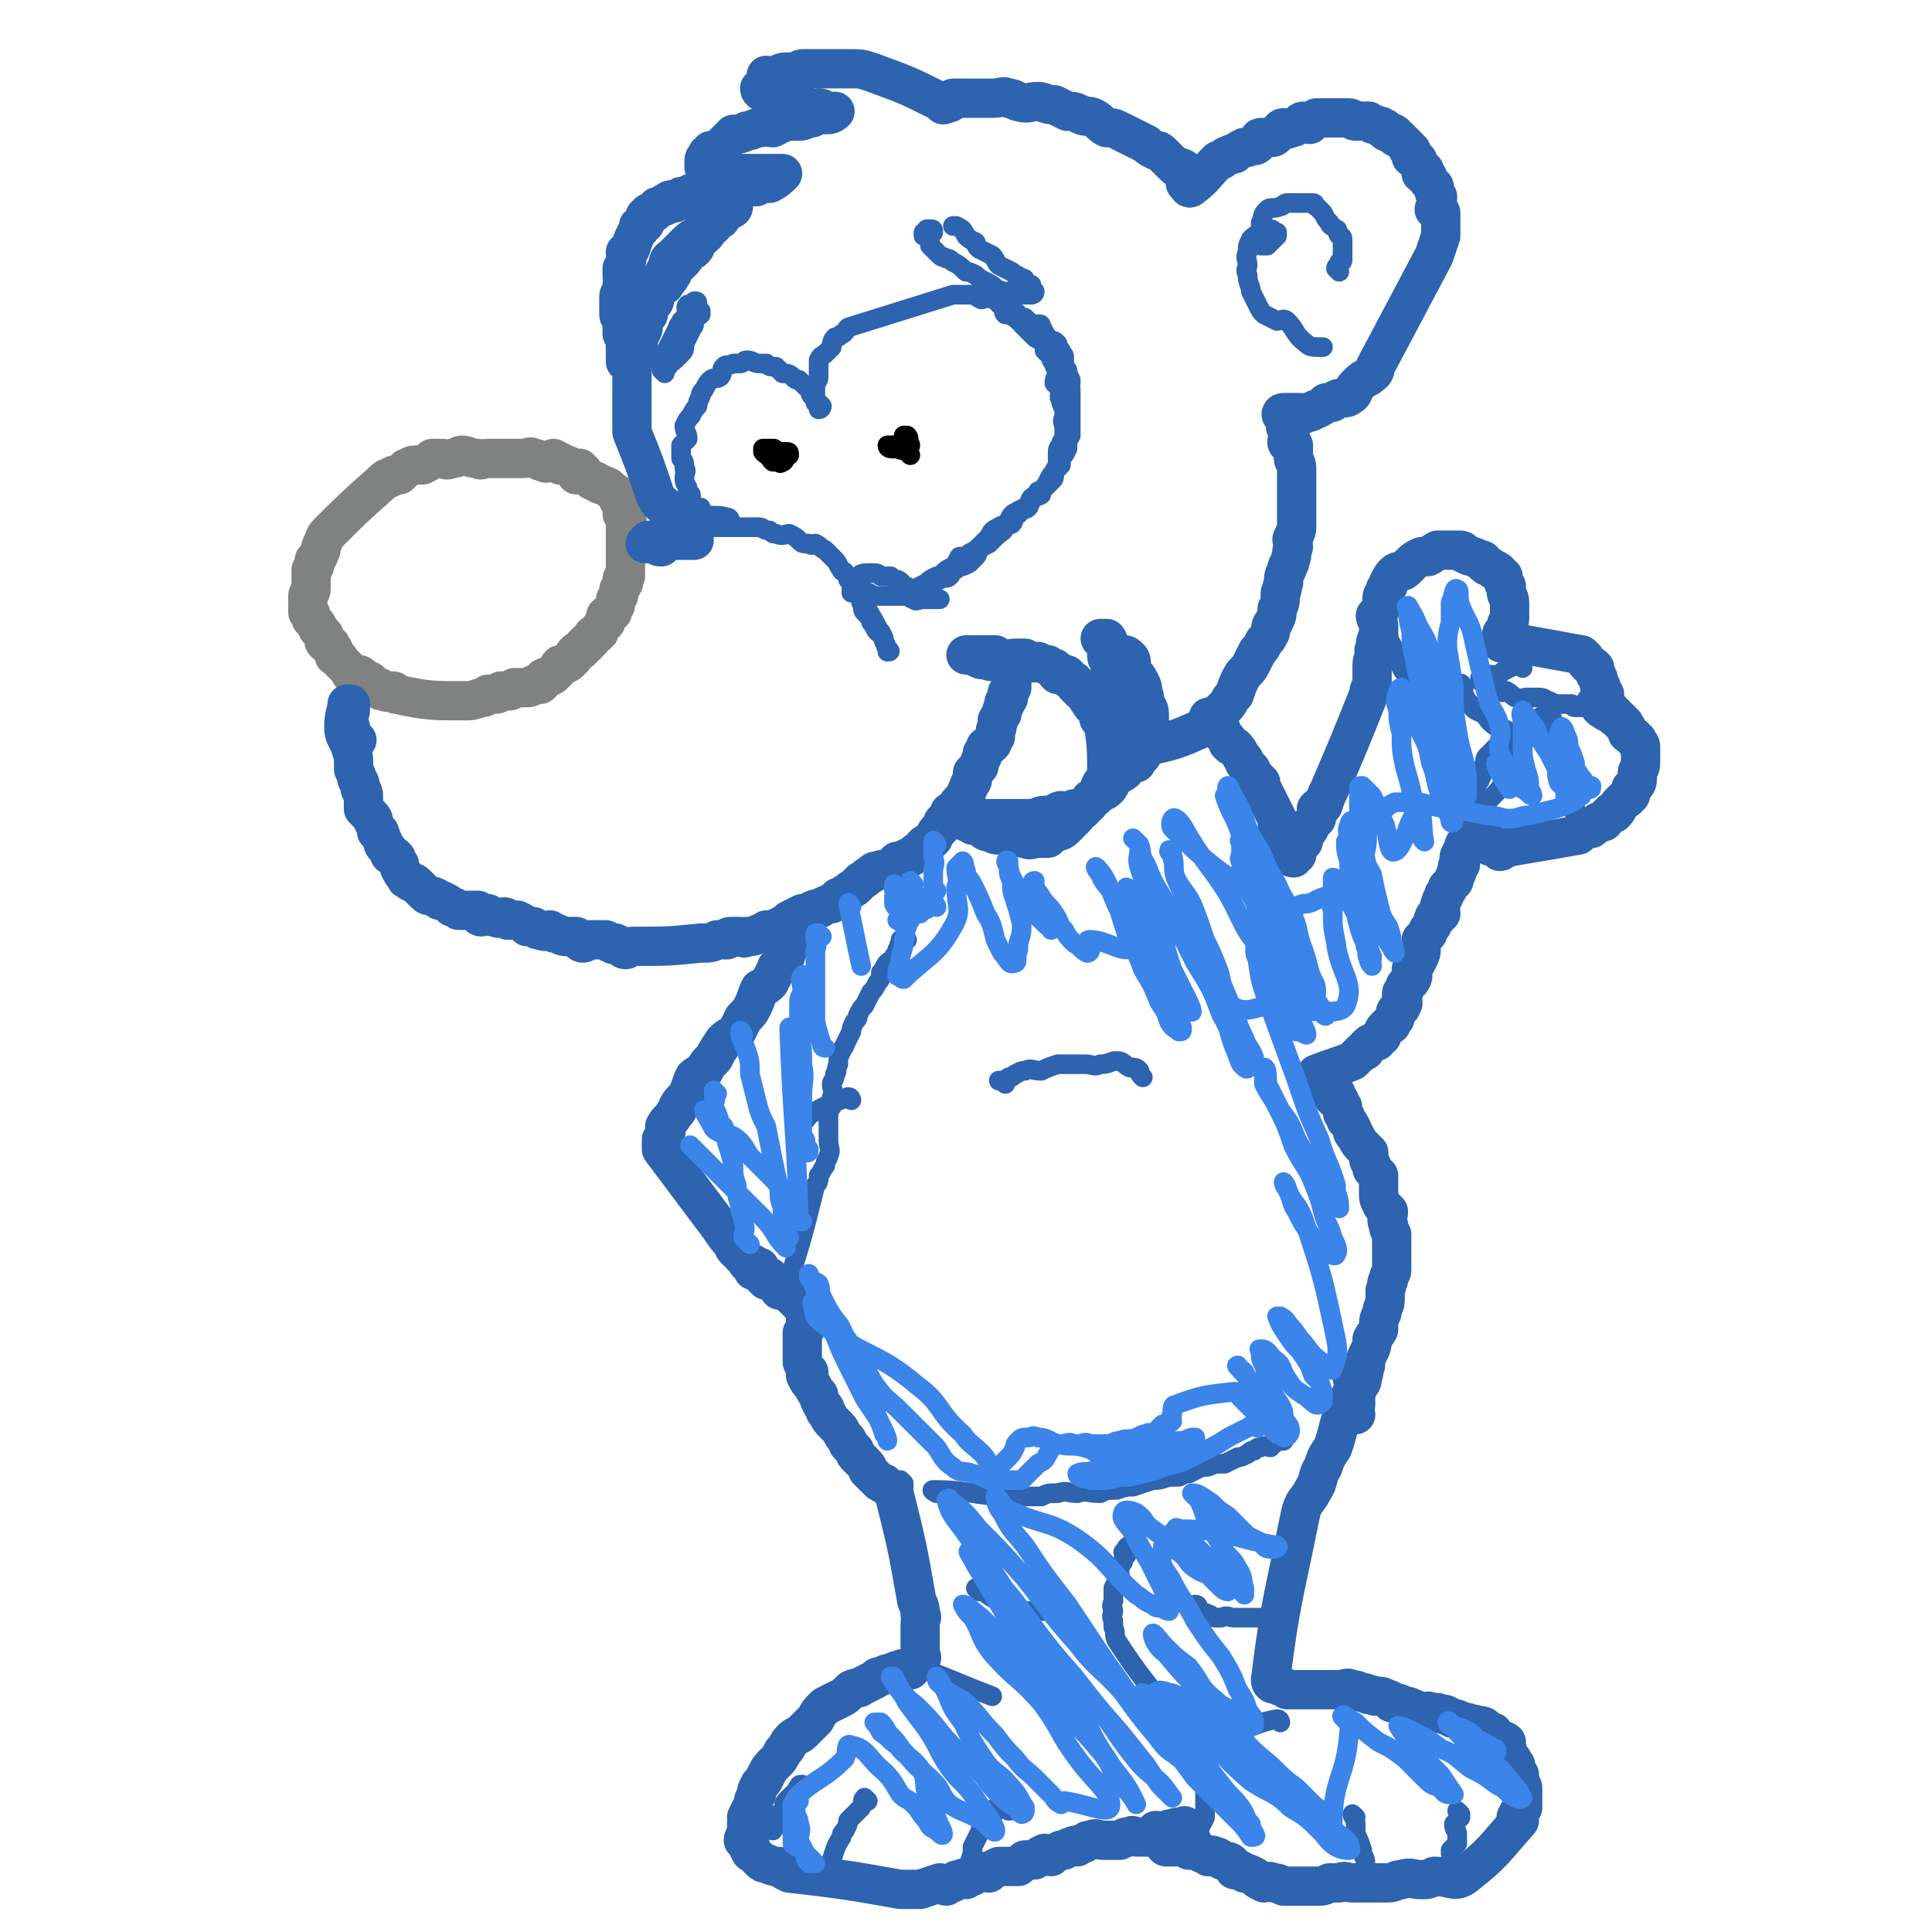 <svg viewBox='0 0 590 590' version='1.1' xmlns='http://www.w3.org/2000/svg' xmlns:xlink='http://www.w3.org/1999/xlink'><g fill='none' stroke='#808282' stroke-width='12' stroke-linecap='round' stroke-linejoin='round'><path d='M178,144c0,0 -1,-1 -1,-1 -1,0 -1,0 -1,0 0,1 0,2 0,2 0,0 0,-1 -1,-2 0,0 0,0 -1,0 0,0 0,-1 -1,-1 -1,0 -1,0 -2,0 -1,-1 -1,-1 -3,-1 -1,0 -1,1 -2,0 -2,0 -1,-1 -3,-1 -1,-1 -2,0 -3,0 -2,0 -2,0 -4,0 -2,0 -2,0 -4,0 -2,0 -2,0 -3,0 -2,0 -2,1 -3,0 -3,0 -3,-1 -5,-1 -1,0 -1,1 -3,1 -2,1 -2,0 -3,0 -2,0 -2,0 -3,0 -1,1 -1,1 -3,2 -1,0 -1,0 -2,0 -2,0 -2,1 -3,1 -1,1 -1,1 -2,2 -2,0 -2,0 -3,1 -1,0 -1,0 -2,1 -9,8 -9,8 -17,16 -1,1 -1,2 -2,4 0,0 0,0 0,1 -1,1 0,1 -1,2 0,1 -1,1 -1,1 0,1 0,1 0,2 0,0 0,0 -1,1 0,1 0,1 0,1 0,1 0,1 0,2 0,0 0,0 0,1 0,1 0,1 0,1 0,1 0,1 0,1 0,1 -1,1 -1,2 0,1 0,1 0,2 0,1 0,1 0,1 0,1 0,1 0,2 0,0 1,0 1,1 0,0 0,1 0,1 1,1 1,1 1,1 1,1 1,1 1,2 1,0 0,0 1,1 0,1 1,1 1,1 0,1 0,1 0,2 1,1 1,1 2,1 0,1 1,1 1,2 0,1 0,1 0,1 0,1 1,0 1,1 1,0 0,0 1,1 1,1 1,1 1,1 1,1 1,1 2,2 0,0 0,0 0,0 0,1 0,1 1,1 1,0 1,0 1,0 1,0 1,0 2,1 0,0 0,1 1,1 1,0 1,0 1,0 1,1 1,1 2,2 0,0 0,0 1,0 0,1 0,1 1,1 2,1 2,0 3,0 1,0 0,1 1,1 10,2 10,2 21,2 2,0 2,0 5,-1 1,0 1,0 2,-1 1,0 1,0 2,0 1,0 1,0 2,-1 1,0 1,0 2,0 1,0 1,0 2,-1 1,0 1,0 2,0 1,0 1,0 1,0 2,0 2,0 3,-1 1,0 1,0 2,0 1,-1 1,-1 1,-2 2,-1 2,0 3,-1 1,-1 0,-1 1,-1 1,-1 0,-1 1,-2 1,0 2,0 3,-1 0,0 0,-1 1,-1 0,-1 0,-1 1,-2 1,0 1,0 2,-1 0,-1 0,-1 1,-1 0,-1 0,-1 1,-1 1,-1 1,-1 1,-2 1,0 1,0 2,-1 0,-1 0,-1 1,-2 0,-1 1,-1 1,-1 0,-1 0,-1 0,-2 1,-1 1,0 2,-1 0,-1 0,-1 0,-1 1,-1 1,-1 1,-2 0,0 0,0 0,-1 1,-1 1,-1 1,-2 0,-1 0,-1 0,-1 1,-1 1,-1 1,-2 1,0 0,0 0,-1 0,-1 1,-1 1,-1 0,-1 0,-1 0,-2 0,0 0,0 0,-1 0,-1 0,-1 0,-2 0,-1 0,-1 0,-1 0,-2 0,-2 0,-3 0,0 0,0 0,-1 0,-1 0,-1 0,-3 0,-1 0,-1 0,-2 0,0 0,0 0,-1 0,-1 1,-1 0,-3 0,0 0,0 -1,0 0,-1 0,-1 0,-2 0,0 1,0 0,-1 0,-1 0,-1 -1,-1 0,-1 0,-1 -1,-2 0,-1 0,0 -1,-1 -1,-1 -1,-1 -1,-1 -1,-1 -1,0 -2,-1 -1,0 -1,0 -2,-1 -1,0 -1,0 -2,-1 -6,-3 -5,-3 -11,-6 '/></g>
<g fill='none' stroke='#2D63AF' stroke-width='12' stroke-linecap='round' stroke-linejoin='round'><path d='M109,226c0,0 -1,-1 -1,-1 -1,-1 -1,0 -1,-1 0,-1 0,-1 0,-2 0,-1 -1,0 -1,-1 0,-1 0,-1 0,-1 0,-1 0,-1 0,-1 0,-1 0,-1 0,-1 0,0 1,0 1,-1 0,0 0,0 0,-1 0,0 0,-1 0,-1 0,0 0,1 0,1 0,0 0,-1 -1,-1 0,2 -1,3 -1,7 0,3 1,3 2,6 1,3 1,3 1,7 1,2 1,2 1,3 1,1 1,1 1,3 1,1 1,1 1,3 0,1 0,2 0,3 1,1 1,1 2,2 1,1 1,1 1,2 1,2 1,2 1,3 1,0 1,0 1,1 1,1 0,1 1,2 0,1 0,1 1,2 1,1 1,1 1,2 1,0 1,0 2,1 0,1 0,1 1,2 0,1 0,1 0,1 1,2 1,2 2,3 0,1 0,0 1,1 1,1 1,0 2,1 1,1 1,1 2,2 0,0 0,0 1,1 1,1 1,0 3,1 1,1 1,1 2,1 2,1 2,1 3,2 1,0 1,0 2,1 2,0 2,0 3,0 1,0 1,0 3,0 0,1 0,2 1,2 1,0 1,-1 2,-1 1,1 1,1 2,1 2,1 2,0 3,0 1,0 1,1 1,1 1,0 1,0 2,0 1,0 1,0 1,0 2,1 2,1 3,2 1,0 1,0 2,0 1,1 1,1 2,1 2,1 2,0 3,0 1,1 1,1 2,1 2,1 2,1 3,1 1,0 1,0 3,0 1,1 1,2 2,2 1,0 1,-1 2,-1 1,0 1,0 3,0 1,0 1,0 2,0 1,1 1,1 2,1 0,1 1,0 1,0 2,1 2,2 3,2 1,0 1,-1 2,-1 11,0 11,0 21,-1 3,0 3,0 5,-1 1,0 1,0 3,0 0,0 0,-1 1,-1 2,0 2,0 3,0 1,0 1,1 2,0 2,0 2,0 4,-1 1,0 1,0 2,-1 2,0 2,0 4,-1 2,-1 2,-1 3,-2 2,-1 2,-1 4,-2 2,0 1,0 3,-1 2,-1 2,0 3,-1 2,-1 2,-1 3,-1 1,-1 1,-1 2,-2 1,0 1,0 2,-1 2,-1 1,-1 3,-2 1,-1 1,-1 2,-2 2,-1 1,-1 3,-2 1,-1 1,-1 2,-1 2,-1 2,0 4,-1 1,-1 1,-1 2,-2 2,0 2,0 3,-1 1,0 1,0 2,-1 1,-1 1,-1 2,-1 1,-2 1,-2 3,-3 1,-1 1,-1 1,-1 1,-2 1,-2 2,-3 1,-1 1,-1 1,-2 2,-1 2,-1 3,-2 0,-1 1,0 1,-1 1,-2 0,-2 1,-3 1,-1 1,-1 2,-2 0,-1 0,-1 1,-3 0,-1 1,-1 1,-2 0,-1 0,-1 0,-2 1,-1 1,-1 2,-2 0,-1 0,-1 1,-3 0,0 0,0 0,-1 1,-1 1,-1 1,-2 1,0 1,0 2,-1 0,-1 0,-1 1,-2 0,-1 0,-1 0,-2 1,-1 0,-1 1,-3 0,0 -1,0 0,0 0,-1 0,-1 1,-2 0,-2 0,-1 1,-3 0,0 -1,0 0,-1 0,-1 1,0 1,-1 0,-1 -1,-1 0,-2 0,0 0,0 1,-1 0,0 -1,0 0,-1 0,-2 0,-2 1,-5 0,0 0,-1 0,-1 -1,0 -1,0 -2,0 0,0 0,1 -1,0 0,0 0,-1 -1,-1 -1,0 -1,0 -2,0 0,0 0,0 -1,0 -1,0 -1,0 -1,-1 -1,0 -1,0 -2,0 0,0 0,1 -1,0 -1,0 0,0 -1,-1 -1,0 -1,0 -1,0 -1,0 -1,0 -1,0 0,0 -1,0 -1,0 1,0 1,0 2,0 1,0 1,0 2,0 1,0 1,0 1,0 2,0 2,0 4,0 1,1 1,1 2,2 2,0 2,-1 4,-1 1,0 1,0 3,0 1,1 1,1 2,1 1,1 1,0 2,0 2,1 2,1 3,1 1,1 1,1 2,1 0,1 0,1 1,2 1,0 1,-1 2,0 1,0 1,0 1,1 1,1 1,1 2,1 0,1 0,1 1,2 1,0 1,0 1,1 0,0 0,0 1,0 0,1 1,1 1,2 0,0 0,1 1,1 0,1 0,1 1,2 0,0 0,0 1,1 0,1 0,1 1,1 0,1 -1,1 0,2 0,0 1,0 1,1 1,7 1,8 1,15 0,2 -1,2 -2,4 0,0 0,0 0,1 -1,1 -1,1 -1,2 -1,1 -1,1 -2,1 0,1 0,1 -1,2 -1,0 -1,0 -1,1 -1,1 -1,1 -2,1 0,1 0,1 -1,2 -1,1 -1,1 -2,2 -1,1 -1,1 -1,1 -1,1 -2,1 -3,1 -1,1 -1,1 -2,2 -1,0 -2,0 -3,0 -2,0 -2,1 -4,0 -2,0 -2,-1 -4,-1 -2,0 -2,0 -4,0 -1,0 -1,0 -3,-1 -1,0 -1,0 -2,-1 -1,-1 -1,-1 -3,-1 -1,-1 -1,-1 -2,-1 -1,-1 -1,0 -1,-1 -2,0 -2,0 -3,-1 0,0 0,0 -1,0 0,-1 0,-1 0,-1 1,0 1,1 2,1 0,1 0,0 1,0 1,0 1,0 2,0 1,1 1,1 2,1 1,1 1,0 2,0 1,0 1,0 3,0 2,0 2,0 4,0 2,0 2,0 4,0 1,0 1,0 2,0 2,0 2,0 4,0 2,-1 2,-1 4,-1 1,0 1,1 2,0 1,0 0,-1 1,-1 1,-1 2,0 3,0 1,0 1,0 2,-1 1,0 1,1 3,0 0,0 0,-1 1,-1 0,-1 1,-1 1,-2 2,-1 2,-1 3,-2 1,-1 1,0 2,-1 1,-1 1,-1 1,-2 1,-1 1,-1 2,-2 1,-1 3,-1 3,-3 0,-12 -1,-12 -2,-25 -1,-2 -2,-2 -2,-4 -1,0 -1,-1 -1,-1 0,-1 0,-1 0,-2 -1,-1 -1,-1 -1,-2 0,-1 0,-1 0,-2 0,0 0,0 0,-1 0,-1 0,-1 0,-1 0,-1 0,-1 0,-1 -1,0 -2,0 -2,0 0,0 1,0 2,0 1,1 0,2 2,4 1,1 1,0 3,1 1,0 1,0 2,1 1,1 0,2 1,4 1,2 1,1 2,3 1,2 1,2 1,4 1,1 0,1 1,3 0,1 1,1 1,3 0,2 0,2 0,4 0,0 0,0 0,1 0,1 0,1 0,2 0,1 0,1 0,1 -1,1 -1,1 -2,2 0,1 0,1 0,2 0,1 -1,1 -1,1 -1,1 -1,0 -2,0 0,1 1,1 1,2 -1,0 -1,0 -1,0 -1,0 -1,0 -1,0 0,0 2,0 2,-1 0,-1 -1,-1 -2,-3 0,0 1,0 1,-1 0,-1 0,-1 0,-3 0,0 0,0 0,0 0,-1 0,-1 0,-2 0,0 0,-1 0,-1 0,0 -1,1 0,1 0,1 0,1 1,2 0,0 0,0 1,0 0,1 0,1 1,2 0,1 0,2 1,1 9,-2 9,-2 18,-6 2,-1 1,-1 3,-3 1,-1 1,-1 3,-3 2,-2 1,-2 3,-4 1,-3 1,-3 2,-5 1,-2 2,-2 3,-4 1,-2 1,-2 2,-4 1,-1 1,-1 2,-3 1,-1 1,-1 2,-3 0,-1 0,-2 1,-3 1,-2 1,-2 1,-4 1,-2 1,-2 1,-5 1,-1 0,-1 1,-3 0,-2 0,-2 1,-4 0,-2 1,-1 1,-3 1,-2 0,-2 1,-4 0,-2 -1,-2 0,-3 0,-1 1,-1 1,-3 0,-1 0,-1 0,-3 0,-2 0,-2 0,-3 0,-1 0,-1 0,-2 0,-1 0,-1 0,-3 0,-1 0,-1 0,-2 0,-2 0,-2 0,-3 0,-1 0,-1 0,-2 0,-2 -1,-2 -1,-3 0,-1 0,-1 0,-2 0,-1 0,-1 0,-2 -1,-1 -2,0 -2,-1 0,-1 1,-1 1,-3 0,0 -1,0 -1,-1 -1,-1 0,-1 0,-2 0,-1 0,-1 0,-1 -1,-1 -1,0 -1,-1 -1,0 -1,-1 0,-1 0,0 0,0 1,0 0,0 0,0 1,0 1,0 1,0 1,0 1,0 1,0 2,0 1,0 1,1 2,0 2,0 2,-1 3,-1 2,-1 2,-1 3,-2 2,0 2,0 3,-1 2,-1 3,0 4,-1 2,-1 1,-2 2,-3 2,-2 2,-2 4,-3 1,-1 2,-1 2,-3 9,-17 9,-17 18,-34 1,-3 1,-3 2,-6 0,-1 0,-1 0,-3 0,-1 0,-1 0,-2 0,-1 0,-1 0,-2 -1,-1 -1,0 -2,-1 0,-1 1,-1 1,-3 0,0 0,0 0,-1 -1,-1 -1,-1 -1,-2 -1,-1 0,-1 0,-1 -1,-1 -1,-1 -2,-2 0,0 0,0 0,-1 -1,-1 -1,0 -2,-1 0,-1 1,-1 1,-1 -1,-1 -1,-1 -2,-2 0,0 0,0 0,-1 -1,-1 -1,-1 -2,-1 0,-1 0,-1 0,-2 -1,0 -1,0 -1,-1 -1,-1 -1,-1 -1,-1 -1,-1 -1,-1 -2,-2 -1,0 -1,0 -1,-1 -1,-1 -2,0 -3,-1 0,-1 0,-1 -1,-1 0,-1 -1,0 -2,-1 -1,0 -1,0 -2,-1 -1,0 -1,0 -2,0 -1,0 -1,0 -2,0 -1,0 -1,-1 -2,-1 -2,0 -2,0 -3,0 -1,0 -1,0 -2,0 -1,0 -1,0 -2,0 -1,0 -2,0 -3,0 -1,1 -1,1 -2,2 -1,0 -1,-1 -2,-1 -1,0 -1,1 -1,1 -2,1 -2,1 -3,1 -1,1 -1,0 -2,0 -1,0 -1,1 -2,2 -1,1 -1,1 -2,1 -1,0 -2,0 -3,0 -1,0 0,1 -1,2 -1,1 -1,0 -3,1 -1,0 -1,0 -1,0 -2,1 -2,1 -3,2 -1,0 -1,0 -1,0 -1,1 -1,0 -2,1 -1,1 -1,1 -2,1 -4,4 -4,5 -8,8 -1,1 -1,0 -2,-1 0,0 1,-1 1,-1 -1,-1 -1,-1 -1,-2 0,0 0,-1 0,-1 -1,-1 -2,-1 -3,-1 -1,-1 -1,-1 -2,-2 -1,-1 -1,-1 -2,-2 -1,-1 -1,-1 -2,-1 -2,-1 -2,-1 -3,-2 -2,-1 -2,-1 -4,-2 -2,-1 -2,-1 -4,-2 -2,-1 -2,-1 -4,-1 -2,-1 -2,-2 -4,-3 -2,-1 -2,0 -4,-1 -2,-1 -2,-1 -4,-1 -2,-1 -2,-1 -4,-2 -3,0 -3,-1 -5,-1 -3,0 -3,1 -6,0 -1,0 -1,-1 -3,-1 -2,-1 -2,0 -5,0 -1,0 -1,0 -3,0 -1,0 -1,0 -2,0 -2,0 -2,0 -4,0 -1,0 -1,0 -1,0 -1,0 -1,0 -2,0 0,1 0,1 -1,1 0,1 0,0 -1,0 -1,0 -1,0 -1,0 0,0 1,1 0,1 0,0 0,-1 -1,-1 -10,-5 -10,-5 -21,-9 -3,-1 -3,-1 -7,-1 -2,0 -2,0 -4,0 -2,0 -2,0 -5,0 -2,0 -2,0 -5,0 -1,0 -1,1 -2,1 -2,0 -2,0 -3,0 -2,0 -2,1 -3,1 -1,1 -2,0 -3,0 0,0 0,1 0,2 -1,1 0,1 -1,1 0,1 -1,1 -1,1 0,1 1,1 2,2 1,1 1,1 2,1 1,1 1,0 2,0 2,1 2,1 4,2 1,0 1,0 2,0 2,1 2,1 4,1 1,1 1,0 2,0 1,0 1,0 2,1 1,0 1,0 1,0 1,0 2,0 2,0 0,0 -1,1 -2,1 -1,0 -1,0 -2,0 -2,0 -2,0 -3,1 -2,0 -2,1 -4,1 -2,0 -2,0 -4,0 -2,1 -2,1 -4,2 -2,0 -2,-1 -4,0 -2,0 -2,1 -4,1 -2,1 -2,1 -4,1 -1,1 -1,1 -2,2 -1,1 -1,1 -2,2 -2,1 -2,1 -3,1 -1,1 0,1 -1,1 0,1 -1,1 -1,2 0,0 0,0 0,1 0,1 0,1 0,1 1,1 1,1 2,1 1,0 1,0 2,0 1,1 1,1 3,1 1,1 1,0 2,0 2,0 2,0 5,0 1,0 1,0 2,0 2,0 2,0 4,0 1,0 1,0 2,0 1,0 2,0 2,0 -1,1 -2,2 -4,3 -2,0 -2,0 -3,0 -1,0 -1,1 -1,1 -1,0 -1,0 -2,0 0,0 0,0 -1,0 -1,0 -1,0 -1,0 -1,0 -1,0 -2,0 -1,0 -1,0 -2,0 -1,0 -1,0 -2,0 -1,0 -1,1 -2,1 -1,0 -1,0 -3,0 -1,0 -1,0 -2,0 -2,0 -1,1 -3,1 -1,1 -1,1 -1,1 -1,0 -1,0 -2,0 -1,1 -1,1 -2,2 -1,0 -1,-1 -1,-1 -1,0 -1,1 -2,1 0,0 0,0 0,1 -1,0 0,0 -1,0 0,1 -1,0 -1,0 -1,0 0,1 -1,1 0,1 0,1 -1,1 0,0 0,0 -1,0 0,1 -1,1 -1,1 0,1 1,1 0,2 0,1 -1,0 -2,1 0,1 1,1 0,1 0,1 -1,1 -1,2 -1,1 0,1 -1,2 0,1 0,1 -1,3 0,0 -1,0 -1,0 0,2 1,2 0,3 0,1 0,1 -1,2 0,1 0,1 0,2 0,2 1,2 0,3 0,1 0,1 0,2 -1,1 -1,1 -1,2 0,1 0,1 0,3 0,1 0,1 0,2 0,1 1,1 1,2 0,1 0,1 0,1 0,2 0,2 0,3 1,1 1,1 1,2 1,0 0,0 0,1 0,1 0,1 0,1 0,1 0,1 0,2 0,0 0,0 0,1 0,0 0,0 0,1 0,0 0,1 0,0 6,-14 6,-15 13,-29 0,-2 1,-2 2,-3 2,-2 2,-2 3,-3 2,-2 2,-2 4,-3 1,-1 1,-1 2,-3 1,-1 1,-1 2,-2 1,0 1,-1 2,-1 1,-1 1,0 2,-1 0,0 0,0 0,-1 1,0 1,0 1,0 1,0 0,-1 0,-1 1,-1 2,0 2,0 0,1 -1,1 -2,1 0,1 0,1 -1,1 -1,1 -1,1 -1,2 -1,0 -1,0 -2,1 0,1 0,1 -1,1 -1,2 -1,2 -2,3 -1,1 -1,0 -2,1 -1,1 0,2 -1,3 -1,1 -1,0 -2,1 -1,2 -1,2 -2,3 -1,1 -1,1 -2,1 -1,2 0,2 -1,3 -1,2 -1,1 -2,3 -1,0 -1,0 -2,1 0,1 0,1 -1,2 0,2 0,2 -1,3 -1,1 -1,1 -1,3 -1,1 -1,1 -2,2 0,1 1,2 0,3 0,1 -1,1 -1,2 -1,1 0,2 0,3 -1,1 0,1 -1,2 0,2 -1,2 -1,3 0,1 0,1 0,2 0,1 0,1 0,2 0,1 0,1 0,1 0,1 0,1 0,2 0,1 0,1 0,2 0,1 0,1 0,1 0,1 0,1 0,2 0,1 0,1 0,2 0,0 0,0 0,1 0,1 0,1 0,1 0,2 0,2 0,3 0,1 0,1 0,2 4,10 4,10 7,19 1,2 1,2 2,3 0,0 1,0 1,1 1,1 1,1 1,1 1,1 1,1 2,2 0,0 0,0 0,0 1,1 1,1 1,1 1,1 0,1 0,2 1,0 1,0 2,1 0,0 0,1 1,1 0,0 0,-1 0,-1 1,1 0,1 0,2 1,0 2,0 2,1 0,0 0,0 -1,0 0,0 0,0 -1,0 0,0 0,0 -1,0 -1,0 -1,0 -2,0 -1,0 -1,0 -3,0 0,0 0,0 -1,0 -1,0 -1,0 -1,0 -1,0 -1,0 -2,0 -1,0 -1,0 -1,0 -1,0 -1,0 -1,0 0,0 -1,1 -1,1 0,0 1,0 2,0 0,0 0,0 1,0 1,1 1,1 2,1 '/></g>
<g fill='none' stroke='#2D63AF' stroke-width='6' stroke-linecap='round' stroke-linejoin='round'><path d='M204,169c0,0 -1,-1 -1,-1 -1,-1 -1,-1 -1,-1 0,-1 0,-1 0,-1 1,-1 1,0 2,-1 0,-1 0,-1 0,-2 0,0 0,0 0,-1 1,-1 1,-1 2,-1 0,0 0,0 1,0 1,0 1,0 1,0 1,0 1,0 3,0 1,0 1,0 2,0 1,0 1,0 2,0 2,0 2,0 3,0 1,0 1,0 2,0 2,0 2,0 3,0 1,0 1,0 3,0 1,0 1,0 2,0 2,0 2,0 4,0 1,0 1,1 3,1 1,1 1,1 2,1 2,1 3,0 4,0 2,1 2,1 3,2 1,1 1,1 3,1 1,1 1,0 2,0 2,1 1,1 3,2 1,1 1,1 2,2 1,1 1,1 1,1 1,1 1,2 2,3 0,1 1,0 1,1 1,1 1,1 1,2 1,1 1,1 2,2 1,1 1,1 1,2 5,9 5,8 9,17 1,1 1,1 0,1 0,0 0,-1 0,-1 -1,-1 0,-1 -1,-2 0,-1 0,-1 -1,-3 0,0 -1,0 -1,0 -1,-1 -1,-2 -2,-3 0,-1 0,-1 -1,-2 0,-1 -1,-1 -1,-1 -1,-1 0,-2 -1,-3 0,-1 0,-1 0,-2 -1,0 -1,0 -2,-1 0,0 0,0 -1,0 0,-1 0,-1 0,-1 1,0 1,1 2,1 0,1 0,0 1,0 1,0 1,0 2,0 1,0 1,1 2,1 1,0 1,0 2,0 2,0 2,0 4,0 2,0 2,0 3,0 2,0 2,1 3,1 1,1 1,0 3,0 1,0 1,0 2,0 2,0 2,0 3,0 0,0 0,0 0,0 '/><path d='M263,177c0,0 -1,-1 -1,-1 1,-1 2,-1 4,-1 2,0 2,0 3,1 2,0 2,0 3,0 1,1 1,1 2,1 2,1 1,1 2,2 1,0 1,0 2,1 1,1 1,1 3,1 '/><path d='M223,159c0,0 0,-1 -1,-1 -3,-1 -4,0 -7,-1 -1,0 -1,-1 -1,-2 -1,0 -1,0 -2,-1 -1,-1 -1,-1 -1,-3 -1,-1 -1,-1 -1,-2 -1,-2 -1,-2 -1,-3 0,-2 1,-2 0,-3 0,-2 0,-2 -1,-3 0,-2 0,-2 0,-4 1,-1 1,-1 2,-2 0,-2 -1,-2 -1,-4 1,-2 1,-2 2,-3 1,-2 1,-2 2,-3 0,-1 0,-1 1,-3 0,-1 0,-1 1,-2 1,-2 1,-2 2,-3 1,-1 2,0 3,-1 1,-1 0,-2 1,-3 1,-1 1,0 3,-1 1,0 1,0 2,0 1,0 1,-1 2,-1 2,0 2,1 4,1 1,0 1,0 2,0 1,1 1,1 3,1 1,1 1,1 2,2 1,0 2,0 3,1 1,1 1,1 2,1 1,1 1,1 2,2 1,0 1,0 1,1 1,1 0,1 1,2 1,1 1,1 1,1 1,1 1,1 2,2 0,0 0,1 -1,1 0,-1 0,-1 -1,-2 0,-1 0,-1 0,-2 0,-1 0,-1 0,-2 0,-1 0,-1 0,-1 0,-1 0,-1 0,-1 1,-1 1,-1 1,-3 0,-1 0,-1 0,-2 0,-1 0,-2 0,-2 1,-2 1,-1 2,-2 1,-1 1,-1 2,-2 0,-1 0,-2 1,-3 1,0 1,0 2,-1 1,0 1,-1 2,-2 16,-5 16,-5 32,-10 2,0 2,0 5,0 1,0 1,0 2,0 1,0 0,1 1,1 1,1 1,0 3,0 1,0 2,1 3,1 0,1 0,1 1,1 1,1 1,1 3,2 1,0 1,0 2,1 1,1 1,1 2,1 1,1 1,1 2,2 1,0 1,0 2,0 1,0 1,0 1,1 1,1 1,2 2,3 0,0 0,0 1,1 1,0 1,0 2,1 0,1 0,1 1,2 0,1 1,1 1,2 0,1 0,1 0,2 0,1 0,1 1,2 0,1 0,1 1,3 0,0 0,0 0,1 -1,1 0,1 0,2 0,1 0,1 0,2 0,2 0,2 0,3 0,1 0,1 0,2 0,2 0,2 0,3 0,1 0,1 0,1 0,2 0,2 0,3 -1,2 -1,1 -1,3 -1,1 0,1 0,1 -1,2 -1,2 -2,3 0,1 0,1 0,2 -1,1 -1,1 -2,2 0,2 0,2 -1,3 -1,1 -1,1 -2,2 -1,1 -1,1 -1,2 -1,1 -2,0 -3,1 -1,1 0,2 -1,3 -1,1 -2,0 -3,1 -2,1 -2,1 -3,3 -1,1 0,1 -1,2 -1,2 -1,1 -3,3 -1,1 -1,1 -2,2 -2,1 -2,1 -3,2 -1,1 0,1 -1,2 -1,1 -1,1 -2,2 -2,1 -2,1 -3,1 -1,1 -1,1 -2,1 -1,1 0,1 -1,2 -1,1 -2,0 -3,1 -4,2 -6,3 -8,3 0,0 2,-1 4,-2 1,-1 1,-1 3,-2 1,0 1,0 2,-1 1,-1 1,-1 3,-2 1,-1 1,-1 2,-3 1,0 2,0 3,-1 2,-1 2,-1 4,-3 1,-1 1,-1 2,-2 1,-2 1,-2 3,-3 1,-1 2,0 4,-1 1,-1 0,-2 2,-3 1,-1 1,-1 2,-2 1,-1 1,-1 2,-2 1,-2 1,-1 2,-3 1,0 1,0 2,-1 0,-1 1,-1 1,-2 1,-2 1,-2 2,-3 0,-1 1,-1 1,-3 0,-1 0,-1 0,-2 0,-2 0,-2 1,-3 0,-2 1,-1 1,-3 0,-1 0,-1 0,-3 -1,-2 0,-2 0,-3 0,-1 0,-1 0,-2 -1,-2 -1,-2 -1,-3 -1,-1 0,-1 0,-3 -1,-1 -1,-1 -2,-2 0,-2 1,-2 1,-4 -1,-1 -1,-1 -1,-2 -1,-1 -1,-1 -1,-2 -1,-1 -1,-1 -2,-2 0,-1 0,-1 -1,-3 -1,-1 -1,0 -2,-1 -1,-1 -1,-1 -2,-2 -1,-1 -1,-1 -2,-2 0,-1 0,-1 -1,-1 -1,-1 -1,-1 -3,-2 0,0 0,0 -1,0 0,0 0,0 0,0 -1,-1 0,-1 0,-1 '/><path d='M285,71c0,-1 0,-1 -1,-1 0,0 -1,0 -1,0 0,0 0,1 -1,1 0,0 0,0 0,1 1,0 1,0 2,0 0,1 0,1 0,2 0,1 0,1 0,1 2,2 2,2 3,3 1,1 1,0 2,1 1,0 1,0 2,1 2,1 2,1 4,3 1,0 1,0 3,1 1,1 1,1 3,2 2,1 2,1 3,2 2,1 2,1 3,1 0,1 0,0 1,0 2,0 1,1 3,1 1,0 1,0 2,0 0,0 0,0 1,0 0,0 1,0 1,0 0,0 1,0 1,-1 -1,-1 -1,-1 -1,-2 -1,0 -1,0 -2,-1 0,-1 0,-1 -1,-1 -1,-1 -2,-1 -3,-2 -2,-1 -2,-1 -4,-2 -1,-1 -1,-2 -2,-3 -2,-1 -2,-1 -4,-2 -1,-1 -1,-1 -1,-2 -2,-1 -2,-1 -3,-2 -1,-2 -1,-2 -3,-3 0,0 0,0 -1,0 '/><path d='M214,95c0,0 -1,-1 -1,-1 0,-1 0,-1 0,-1 0,-1 0,-1 -1,-1 0,0 0,1 -1,1 0,1 -1,0 -1,0 -1,1 0,2 0,3 -1,1 -1,1 -2,2 0,1 -1,1 -1,2 -1,2 -1,2 -2,4 -1,2 -1,2 -2,4 0,1 0,1 -1,3 0,1 0,1 0,2 0,0 1,1 1,1 0,-1 0,-1 1,-2 0,-1 1,-1 2,-2 1,-1 1,-1 2,-2 1,-1 1,-1 1,-3 1,-2 1,-2 2,-4 0,-1 1,-1 1,-2 0,-1 0,-1 0,-2 1,-1 1,0 2,-1 0,0 0,0 0,-1 '/></g>
<g fill='none' stroke='#2D63AF' stroke-width='12' stroke-linecap='round' stroke-linejoin='round'><path d='M243,285c0,0 -1,-1 -1,-1 -1,-1 -1,-1 -1,-1 0,0 0,1 0,1 1,1 1,1 0,2 0,1 0,1 -1,3 0,1 1,1 0,2 0,1 0,1 -1,3 -1,1 -2,1 -2,2 -1,2 -1,2 -2,4 -1,1 -1,1 -3,2 -1,2 -1,3 -2,5 -1,2 -1,2 -3,4 -1,2 -1,2 -2,4 -2,2 -2,1 -4,3 -2,3 -2,3 -3,5 -2,2 -2,2 -3,4 -1,1 -2,1 -3,2 -1,2 -1,3 -2,5 -1,2 -2,2 -3,4 0,1 0,1 -1,2 -1,2 -2,2 -3,4 0,1 1,1 0,2 0,1 0,1 -1,2 0,2 0,2 0,3 9,12 9,12 18,24 2,3 2,3 4,5 0,1 0,1 1,2 1,0 1,1 1,1 1,1 1,1 2,2 0,0 0,1 1,1 1,1 1,0 1,0 1,1 0,2 0,2 1,0 1,-1 2,-1 0,1 0,1 0,2 1,1 1,1 2,2 0,0 0,-1 1,-1 1,1 1,1 2,2 1,1 1,1 1,2 1,0 1,-1 2,-1 1,1 0,1 1,2 1,1 1,1 1,1 1,1 1,1 2,2 0,0 0,0 1,1 0,0 1,0 1,0 1,1 0,1 0,2 0,0 0,0 0,1 0,1 0,1 0,1 0,1 0,1 0,1 0,0 1,0 0,1 0,1 0,1 -1,2 0,1 0,1 0,2 0,1 0,1 0,2 0,2 0,2 0,3 0,1 0,1 0,2 1,2 1,2 2,3 0,0 -1,0 -1,1 1,2 1,2 2,3 1,2 1,2 2,3 0,1 0,1 1,3 1,1 1,1 1,2 1,1 1,2 2,3 1,1 1,1 2,2 1,1 1,2 2,3 1,1 1,1 1,2 1,1 1,1 2,2 0,1 0,1 1,2 1,1 1,1 2,2 1,1 1,1 1,2 1,1 1,1 2,2 0,0 0,0 1,1 1,1 1,1 2,1 1,1 1,1 2,2 0,0 1,0 1,1 4,16 4,16 7,33 1,2 1,2 1,4 1,1 0,1 0,3 0,1 0,1 0,2 0,2 0,2 0,3 0,1 0,1 0,2 0,0 0,0 0,1 0,2 1,2 0,3 0,1 0,0 -1,1 0,0 -1,0 -1,1 -1,0 -1,0 -1,1 -2,0 -2,-1 -3,0 -1,0 -1,0 -3,1 -1,0 -1,0 -3,1 -1,0 -1,0 -2,1 -2,1 -2,1 -4,2 -1,1 -1,0 -3,1 -2,2 -2,2 -4,3 -2,1 -2,1 -4,2 -2,2 -2,2 -3,4 -2,2 -2,2 -4,4 -1,1 -2,1 -3,2 -2,2 -1,2 -3,4 -1,2 -1,2 -2,3 -2,2 -2,2 -3,4 -1,2 -1,2 -2,3 -1,2 -1,2 -1,3 -1,2 -1,2 -1,3 -1,2 -1,2 -2,4 0,1 1,1 0,2 0,2 0,2 0,3 0,1 -1,1 -1,2 1,0 1,0 2,1 0,1 -1,1 0,2 0,1 1,1 1,1 1,1 1,1 2,2 1,1 1,1 2,1 2,1 2,1 4,1 1,1 1,1 3,2 17,2 17,2 34,5 3,0 3,0 6,0 3,-1 3,-1 6,-2 1,0 1,1 2,1 1,-1 1,-1 2,-1 1,-1 1,-1 3,-1 0,-1 0,0 1,0 1,-1 1,-1 2,-1 1,-1 1,-1 2,-1 2,-1 2,0 3,0 1,-1 1,-1 3,-2 1,0 1,0 3,0 1,0 1,0 3,0 1,-1 1,-1 2,-2 1,0 2,0 3,0 1,-1 1,-1 3,-2 1,0 1,1 2,1 1,-1 1,-1 3,-2 0,0 1,0 1,0 2,-1 1,-1 3,-1 0,-1 0,0 1,0 1,-1 1,-1 2,-1 1,-1 1,-1 2,-1 2,-1 2,0 4,0 1,0 1,0 3,0 1,0 1,0 2,0 2,-1 1,-1 3,-1 1,-1 1,0 2,0 1,0 1,0 2,0 1,0 1,0 2,0 1,-1 1,-1 2,-2 1,0 1,1 1,1 1,0 1,0 1,0 1,-1 1,-1 2,-1 0,-1 0,0 1,0 1,-1 1,-1 2,-1 0,0 0,0 0,0 0,0 0,0 1,0 0,0 1,-1 1,0 0,0 0,0 0,1 -1,1 -1,1 -1,2 '/><path d='M414,422c0,0 -1,-1 -1,-1 0,0 1,1 1,2 0,1 -1,1 -1,2 -1,2 -1,2 -1,4 -2,3 -2,3 -3,6 -1,4 -1,4 -2,7 -2,3 -2,3 -3,6 -2,3 -1,4 -3,7 -2,4 -3,3 -4,8 -5,25 -6,26 -9,50 0,2 2,1 3,2 1,0 1,0 2,1 2,0 2,0 3,0 2,0 2,0 3,0 2,0 2,0 4,0 2,0 2,0 3,0 1,0 1,0 3,0 2,0 2,-1 4,0 2,0 2,1 4,1 1,1 1,0 3,1 2,0 2,0 4,1 1,0 1,1 1,1 2,0 2,0 4,1 1,0 1,0 3,1 1,0 1,1 2,1 2,0 2,-1 3,0 1,0 1,0 2,0 2,1 2,0 3,1 1,0 1,1 3,1 1,1 1,0 2,1 2,0 1,0 3,1 0,0 0,-1 1,0 2,0 2,0 3,1 1,1 1,1 2,1 0,1 0,1 1,2 1,1 2,0 3,1 0,1 0,1 0,2 1,1 0,2 1,3 0,0 1,0 1,1 1,1 1,1 1,3 1,0 0,1 1,1 0,1 0,1 0,2 0,1 1,1 1,2 0,1 0,1 0,2 0,1 0,1 0,3 0,0 0,0 0,1 -1,1 -1,1 -2,3 0,0 1,1 1,1 -8,9 -8,10 -17,17 -3,2 -4,0 -9,0 -2,1 -2,1 -4,1 -3,0 -3,-1 -6,0 -2,0 -2,1 -4,1 -3,0 -3,0 -5,0 -3,0 -3,0 -6,0 -2,0 -2,-1 -4,0 -2,0 -2,0 -3,0 -2,1 -2,1 -4,1 -2,0 -2,0 -4,0 -1,0 -1,0 -2,0 -2,0 -2,0 -4,0 -2,-1 -2,-1 -3,-1 -2,-1 -2,0 -3,0 -2,-1 -2,-1 -3,-2 -2,-1 -2,-1 -3,-1 -1,-1 -1,-1 -3,-1 0,-1 0,-1 -1,-2 -1,-1 -1,0 -3,-1 -1,-1 -1,-1 -2,-1 -1,-1 -1,0 -2,0 -1,-1 -1,-1 -2,-1 -1,-1 -1,-1 -2,-1 -1,0 -1,0 -2,0 -1,-1 -1,-1 -2,-1 -1,-1 -1,0 -2,0 -2,0 -2,0 -3,0 -1,-1 -1,-1 -1,-2 '/><path d='M414,432c0,0 -1,0 -1,-1 0,-1 1,-1 1,-2 0,-1 0,-1 0,-2 0,0 0,0 0,-1 0,-1 0,-1 0,-1 0,-1 -1,-1 0,-1 0,0 1,0 1,-1 1,-1 1,-1 1,-3 1,-1 0,-1 1,-3 0,-2 0,-2 1,-4 1,-2 1,-2 1,-4 1,-2 1,-1 2,-3 0,-3 0,-3 1,-5 0,-2 1,-2 1,-4 0,-1 0,-1 0,-3 1,-2 0,-2 1,-3 0,-2 1,-2 1,-3 0,-2 0,-2 0,-4 0,-1 0,-1 0,-2 0,-1 0,-1 0,-3 0,-1 0,-1 0,-2 -1,-2 -1,-2 -1,-3 -1,-2 0,-2 0,-4 -1,-1 -1,-1 -2,-2 0,-1 -1,-1 -1,-3 0,-1 0,-1 0,-3 0,-1 0,-2 0,-3 -1,-1 -1,-1 -2,-2 0,-2 -1,-2 -1,-3 0,-1 0,-1 0,-2 -1,-1 -1,-1 -2,-2 -1,-1 -1,-1 -2,-3 -1,-1 -1,-1 -1,-2 -1,-2 -1,-2 -2,-3 0,-1 0,-1 -1,-2 0,-1 0,-1 0,-2 -1,-1 -1,-1 -1,-2 -1,0 -1,0 -2,-1 0,0 1,-1 1,-1 -1,-1 -1,0 -2,-1 -1,0 -1,0 -1,-1 -1,0 0,0 0,-1 0,0 -1,0 -1,-1 0,0 0,0 0,-1 0,0 0,0 0,0 -1,-1 -2,-1 -2,-1 5,-2 6,-2 11,-4 1,-1 1,-1 2,-2 0,0 0,0 1,-1 1,0 1,0 1,-1 1,-1 1,-1 1,-1 1,-1 1,0 2,-1 1,0 0,0 1,-1 1,-1 1,0 1,-1 1,-1 0,-1 1,-2 0,0 0,0 1,-1 1,0 1,0 1,-1 1,-1 0,-1 1,-1 0,-2 0,-2 1,-3 0,0 1,0 1,-1 1,-1 0,-1 0,-3 0,-1 0,-1 1,-2 0,-1 0,-1 1,-2 0,-1 1,0 1,-1 1,-1 0,-2 0,-3 1,-1 1,-1 2,-3 1,-2 1,-2 1,-4 0,-1 0,-1 0,-2 1,-1 1,-1 2,-2 0,-1 0,-1 1,-2 1,-1 0,-1 1,-3 1,0 1,0 2,-1 0,-2 -1,-2 0,-3 0,-2 1,-1 1,-3 1,-1 1,-1 1,-2 1,-1 1,-1 2,-2 0,-2 1,-2 1,-3 0,-1 0,-1 0,-1 0,-1 1,-1 1,-1 0,-1 -1,-2 0,-3 0,-1 1,0 1,-1 0,0 0,-1 0,-1 0,-1 0,-1 1,-2 0,0 0,-1 1,-1 0,0 0,0 1,0 1,1 1,1 2,1 1,1 1,0 1,0 1,1 1,1 2,1 0,1 0,0 1,0 1,1 1,1 2,2 1,0 1,-1 1,-1 11,-2 12,-2 23,-4 1,-1 1,-1 2,-2 1,0 1,0 2,0 1,-1 1,-1 2,-2 0,0 0,1 1,0 1,0 1,0 1,-1 1,-1 1,-1 1,-1 1,0 1,-1 1,-1 0,0 1,1 1,0 1,0 0,-1 1,-1 0,-1 0,-1 1,-2 0,0 0,0 1,-1 1,0 1,0 1,-1 1,0 1,0 1,-1 0,0 0,-1 0,-1 0,-1 1,0 1,-1 1,-1 1,-1 1,-3 0,0 0,0 0,-1 0,-1 1,-1 1,-3 0,0 0,0 0,-1 0,-1 0,-1 0,-2 0,0 0,0 0,-1 0,-1 0,-1 0,-1 0,-1 -1,-1 -1,-2 -1,0 -1,0 -1,-1 -1,-1 -1,0 -2,-1 0,-1 0,-1 0,-1 0,-1 -1,-1 -1,-2 -1,0 -1,0 -1,-1 -1,-1 -1,-1 -2,-1 0,0 0,0 0,-1 -1,0 -1,-1 -1,-1 -1,0 -1,1 -2,0 0,0 0,-1 0,-1 -1,0 -1,1 -1,0 -1,0 0,0 0,-1 0,0 0,0 0,-1 0,-1 1,-1 1,-2 0,0 -1,0 -1,-1 -1,-1 0,-1 0,-1 0,-1 -1,-1 -1,-3 -1,-1 -1,-1 -1,-2 -1,-1 0,-1 0,-1 -1,-1 -1,-1 -2,-1 -1,-1 -1,-1 -1,-2 -1,0 -1,-1 -1,-1 -11,-2 -11,-2 -22,-4 -1,0 -1,0 -1,0 -1,0 -1,1 -2,0 0,0 1,0 1,-1 0,-1 -1,-1 0,-2 0,0 1,0 1,-1 0,-1 0,-1 0,-1 0,-1 1,-1 1,-2 0,-1 0,-1 0,-2 0,-1 0,-1 0,-1 0,-1 0,-1 0,-2 0,-2 -1,-2 -1,-3 0,0 0,0 0,-1 0,-1 0,-1 0,-1 -1,-1 -1,-1 -1,-3 -1,0 -1,0 -1,-1 -1,-1 -1,-1 -2,-1 0,-1 -1,0 -1,-1 -1,0 -1,0 -2,-1 0,-1 0,-1 -1,-1 -1,-1 -1,0 -2,-1 -1,0 -1,0 -3,-1 0,0 0,-1 -1,-1 -1,0 -1,0 -2,0 -1,0 -1,0 -3,0 -1,0 -1,0 -2,0 -2,1 -1,1 -3,2 -1,0 -1,0 -2,0 -2,1 -2,1 -3,2 -1,1 -1,1 -2,2 -1,1 -2,0 -3,1 -1,1 -1,1 -2,3 0,1 0,1 -1,2 0,2 -1,1 -1,3 0,1 0,1 0,2 -1,2 -1,2 -2,3 0,1 1,2 1,3 0,2 0,2 0,3 -1,2 -1,2 -1,4 -1,1 0,1 0,2 0,1 -1,1 -1,3 0,2 0,2 0,3 0,2 0,2 0,3 -1,2 -1,2 -1,3 -6,15 -6,15 -12,29 -1,2 -1,2 -2,5 -1,0 -1,0 -2,1 0,1 0,2 0,3 -1,1 -1,1 -2,2 0,1 0,1 -1,2 0,1 -1,1 -1,2 0,0 0,1 0,1 -1,1 -1,1 -1,1 -1,1 -2,1 -2,2 0,0 1,1 1,1 0,0 -1,-1 -1,-1 -1,1 0,2 0,2 -1,0 -1,-1 -1,-2 -1,-1 -1,-1 -2,-2 0,-1 0,-1 0,-2 0,-1 -1,-1 -1,-3 -1,-1 -1,-1 -1,-3 -1,-2 -1,-2 -2,-4 -1,-2 -1,-2 -2,-4 -1,-1 -1,-2 -1,-3 -2,-2 -2,-2 -3,-4 -1,-1 -1,-1 -2,-2 0,-1 0,-1 -1,-2 -1,-2 -1,-2 -2,-3 -1,0 -1,0 -2,-1 0,-1 0,-1 -1,-2 -1,-1 -1,-1 -1,-2 -1,0 -1,0 -2,-1 0,0 1,-1 1,-1 -1,-1 -1,-1 -1,-2 -1,0 -1,0 -2,0 '/></g>
<g fill='none' stroke='#2D63AF' stroke-width='6' stroke-linecap='round' stroke-linejoin='round'><path d='M277,287c0,0 -1,-1 -1,-1 0,0 0,0 -1,1 0,1 0,1 0,1 -1,1 0,1 -1,2 0,1 0,1 -1,2 -1,2 -1,1 -2,2 -1,1 -1,2 -2,3 0,2 0,2 -1,3 -1,2 -1,2 -2,3 -1,2 -1,2 -2,4 -1,1 -1,1 -2,3 0,1 0,1 -1,2 -1,2 -1,2 -1,3 -1,2 -1,2 -2,4 0,1 -1,1 -1,2 -1,2 -1,2 -1,4 -1,2 0,2 -1,3 0,2 -1,2 -1,3 0,2 1,2 0,4 0,1 0,1 0,3 -1,1 -1,1 -1,3 0,1 0,1 0,3 0,1 0,1 0,2 0,1 0,1 0,2 0,3 1,3 0,5 0,1 -1,1 -1,3 -1,1 -1,2 -2,3 0,2 0,2 -1,3 -4,16 -4,16 -9,32 '/><path d='M276,453c0,0 -1,-1 -1,-1 0,0 1,1 0,2 0,0 -1,0 -1,0 0,0 1,-1 2,0 0,0 0,0 -1,1 '/><path d='M286,456c0,0 -2,-1 -1,-1 9,0 10,1 20,2 4,0 4,0 7,0 3,0 3,0 6,0 2,-1 2,-1 5,-1 3,-1 3,0 6,0 3,-1 3,0 7,0 2,-1 2,-1 5,-1 3,-1 3,-1 5,-1 3,-1 3,-1 6,-2 2,0 2,0 5,-1 1,0 1,0 3,0 2,-1 2,-1 3,-1 2,-1 2,-1 4,-2 2,0 2,0 4,-1 2,0 2,0 3,0 2,-1 2,-1 4,-2 1,0 1,0 3,-1 1,-1 1,-1 2,-1 1,-1 1,-1 2,-1 2,-1 2,0 3,0 1,-1 0,-1 1,-2 1,0 1,0 1,0 1,0 2,-1 2,0 -1,0 -2,0 -3,1 '/><path d='M346,473c0,0 0,-1 -1,-1 -1,0 -1,1 -2,2 0,0 1,0 1,1 -1,1 -1,1 -1,2 -1,1 -1,1 -1,2 -1,1 0,1 0,2 -1,2 -1,2 -2,4 0,1 0,1 0,2 0,1 0,1 0,2 -1,2 0,2 0,3 0,1 -1,1 0,3 0,1 0,1 0,2 1,2 0,2 1,4 11,17 13,16 24,33 3,4 2,4 3,9 0,1 0,1 0,3 0,2 0,2 0,5 0,2 0,2 0,4 -1,2 -1,2 -2,4 0,1 1,2 1,3 -1,1 -1,1 -1,3 0,0 1,1 1,1 0,0 -1,0 -1,0 '/><path d='M299,486c0,0 -1,-1 -1,-1 3,1 3,2 7,4 1,1 1,1 3,2 2,0 2,1 6,1 2,0 2,0 4,0 2,0 2,0 5,1 2,0 2,0 5,1 '/><path d='M278,509c0,0 -2,-1 -1,-1 12,4 13,5 26,10 '/><path d='M310,553c0,0 0,-1 -1,-1 0,0 0,1 -1,1 0,-1 0,-2 -1,-2 0,0 -1,1 -1,1 -1,0 -1,-1 -2,0 -1,1 0,1 -1,3 -1,1 -2,0 -2,2 -2,1 -1,1 -2,3 -1,2 -1,2 -2,4 0,2 0,2 -1,5 0,0 0,0 0,1 '/><path d='M265,550c0,0 -1,-1 -1,-1 -1,1 0,1 -1,3 0,0 0,0 -1,1 -1,1 -1,1 -3,3 0,1 0,1 -1,3 -1,1 -1,1 -1,2 -2,3 -2,4 -3,7 '/><path d='M246,546c0,0 -1,-1 -1,-1 -1,0 -1,0 -1,1 -1,0 0,0 -1,1 -1,1 -1,1 -3,3 -1,1 0,1 -1,3 -1,1 -2,1 -2,3 -1,2 0,2 -1,3 '/><path d='M366,491c0,0 0,-1 -1,-1 0,0 -1,0 -1,1 0,0 -1,0 0,1 0,0 1,0 2,1 1,0 2,-1 3,0 1,0 1,1 2,1 1,0 1,0 2,0 2,-1 2,0 4,0 2,0 2,0 4,0 2,0 2,0 4,0 '/><path d='M391,526c0,0 0,-1 -1,-1 -6,1 -6,2 -13,4 -2,0 -2,0 -5,0 -1,0 -1,0 -2,1 0,0 0,0 0,0 '/><path d='M414,555c0,0 -1,-1 -1,-1 0,1 1,1 1,3 0,1 0,1 0,2 0,1 0,1 0,1 1,2 1,2 2,5 0,2 1,2 1,4 0,0 0,0 0,1 '/><path d='M446,554c0,0 -1,-1 -1,-1 0,0 1,1 1,2 -1,1 -1,1 -2,2 0,2 1,2 1,3 0,1 0,1 0,2 0,0 0,0 0,1 -1,1 -1,1 -2,2 0,0 0,0 0,1 '/><path d='M307,331c0,0 0,-1 -1,-1 0,0 -1,0 -1,0 0,0 1,0 2,0 0,-1 1,0 1,-1 1,0 1,0 2,-1 1,0 1,-1 3,-1 2,-1 2,0 5,0 2,-1 2,-1 5,-2 4,0 4,0 8,0 3,0 3,1 5,0 3,0 3,-1 5,-1 2,0 2,1 4,2 2,0 2,0 3,1 0,1 0,1 1,2 '/><path d='M260,336c0,0 0,-1 -1,-1 -5,2 -6,2 -11,5 -1,0 -1,1 -2,2 '/><path d='M424,194c0,0 -1,-2 -1,-1 2,4 3,5 5,11 1,2 2,2 3,3 '/><path d='M447,210c0,0 -1,-2 -1,-1 0,0 1,1 1,3 1,2 1,2 2,3 1,2 2,2 4,3 2,2 1,2 4,4 1,1 2,0 3,1 3,1 2,2 5,2 2,1 2,0 4,0 2,0 2,0 5,0 0,0 0,0 1,0 '/><path d='M471,225c0,0 0,-1 -1,-1 0,0 0,0 0,0 -1,1 -1,1 -2,1 -1,0 -1,0 -2,0 -2,1 -1,1 -3,2 -2,0 -2,-1 -4,-1 -1,1 -1,1 -2,2 -2,2 -2,2 -3,3 -1,1 0,2 -1,3 0,2 0,2 -1,4 0,1 -1,0 -1,1 -1,2 0,2 0,3 0,0 0,0 0,1 0,1 -1,1 0,1 0,1 0,0 1,0 1,0 1,0 1,0 1,0 1,1 2,0 0,0 0,0 1,-1 2,-2 2,-2 3,-4 1,-3 1,-3 2,-6 2,-2 2,-3 3,-5 1,-2 1,-2 3,-4 1,-1 1,-1 2,-3 1,-1 0,-2 2,-2 0,-1 1,-1 2,-1 1,1 1,1 1,2 1,1 1,1 2,3 1,1 2,1 2,3 0,1 -1,2 0,4 0,1 1,1 1,3 1,1 0,1 1,3 0,2 1,2 1,3 0,2 0,2 0,3 0,2 0,2 0,4 0,2 0,2 0,4 0,1 0,1 0,2 0,1 0,1 1,3 0,0 0,0 0,0 '/><path d='M488,213c0,0 0,-1 -1,-1 -1,0 -1,0 -2,1 -1,1 -1,2 -2,3 -1,0 -1,0 -2,0 -1,0 -1,-1 -1,-1 -2,0 -2,0 -3,0 -2,0 -2,0 -4,-1 -1,0 -1,-1 -3,-1 -1,0 -2,0 -4,0 -1,0 -1,1 -3,0 -1,0 -1,-1 -3,-2 -1,0 -1,1 -2,0 -2,0 -2,-1 -3,-2 0,-1 0,-1 0,-2 0,-1 0,-1 0,-1 '/><path d='M465,204c0,0 0,-1 -1,-1 0,0 0,0 -1,0 0,0 0,0 0,0 -2,1 -2,1 -4,2 -1,1 -1,1 -2,1 -2,1 -1,1 -3,2 -1,0 -1,-1 -2,-1 0,0 0,1 0,1 '/></g>
<g fill='none' stroke='#000000' stroke-width='6' stroke-linecap='round' stroke-linejoin='round'><path d='M274,137c0,0 0,-1 -1,-1 -1,0 -2,0 -2,0 0,1 1,1 2,1 0,0 0,0 1,0 1,0 1,1 2,0 0,0 0,0 1,-1 0,0 0,-1 -1,-1 0,0 0,1 -1,2 0,0 0,-1 -1,-1 '/><path d='M237,140c0,0 -1,-1 -1,-1 -1,-1 -1,-1 -1,-1 0,0 -1,0 -1,0 1,1 2,1 2,1 1,0 0,0 -1,-1 0,0 0,0 0,0 '/><path d='M278,139c0,0 -1,-1 -1,-1 0,-1 0,-1 0,-1 1,-1 0,-1 0,-1 0,0 0,0 0,-1 0,-1 1,-1 0,-2 0,0 0,0 -1,0 0,0 0,1 0,1 0,1 0,1 -1,1 0,1 0,1 0,2 1,0 1,0 2,0 0,0 -1,-1 -1,-1 1,0 2,1 2,0 0,0 0,-1 -1,-1 0,-1 0,-1 0,-1 -1,1 0,1 -1,2 '/><path d='M237,139c0,0 -1,-1 -1,-1 0,-1 1,-1 0,-1 0,0 0,0 -1,0 -1,0 -1,0 -2,0 0,0 0,1 0,1 1,1 1,1 2,1 0,1 0,1 1,2 1,0 1,0 2,0 0,0 0,1 1,0 1,0 0,-1 1,-1 0,-1 1,-1 1,-1 0,-1 0,-1 -1,-1 0,0 -1,0 -1,0 -1,0 -1,0 -2,0 0,0 0,0 -1,0 0,0 -1,1 -1,1 1,0 1,0 2,-1 '/></g>
<g fill='none' stroke='#2D63AF' stroke-width='6' stroke-linecap='round' stroke-linejoin='round'><path d='M409,83c0,0 -1,-1 -1,-1 0,-1 1,-1 1,-2 1,0 1,0 1,-1 0,0 0,0 0,0 0,-1 0,-1 0,-1 0,-1 0,-1 0,-1 0,-1 0,-1 0,-2 0,-1 0,-1 0,-2 0,-1 -1,-1 -1,-1 -1,-1 0,-2 -1,-2 -1,-1 -2,-1 -2,-2 -1,-1 -1,-1 -2,-3 -1,-1 -1,-1 -2,-2 -1,0 0,-1 -1,-1 -2,0 -2,0 -3,0 -1,0 -1,0 -3,0 -1,0 -1,0 -2,0 -1,0 -1,1 -2,1 -2,1 -3,0 -4,1 -2,2 -1,2 -2,4 0,1 0,1 0,3 0,1 0,1 0,3 0,0 -1,0 0,1 0,0 0,0 0,0 1,0 1,0 2,0 0,0 0,0 1,-1 1,-1 1,-1 1,-1 1,-1 1,-1 1,-1 0,-1 0,-1 0,-1 -1,0 -1,-1 -2,-1 -1,0 -1,0 -2,0 -1,0 -1,1 -1,1 -2,1 -2,1 -3,2 -1,2 -1,2 -1,4 -1,2 0,2 0,4 0,1 -1,1 0,3 0,3 1,3 1,5 1,2 1,2 2,4 1,2 1,2 2,3 2,1 2,1 4,2 1,0 2,-1 3,0 3,3 2,4 6,7 1,1 2,1 4,1 0,0 0,0 1,0 '/></g>
<g fill='none' stroke='#3B84EA' stroke-width='6' stroke-linecap='round' stroke-linejoin='round'><path d='M212,351c0,0 -2,-2 -1,-1 10,10 11,11 22,22 4,4 3,5 7,9 0,0 0,0 0,0 '/><path d='M216,340c0,0 -1,-1 -1,-1 0,1 1,2 2,4 1,2 1,2 3,3 2,1 2,0 4,1 3,2 3,3 5,6 3,3 3,3 6,6 2,2 2,2 4,5 1,2 0,2 2,4 1,2 1,2 2,3 1,1 1,1 2,2 '/><path d='M219,334c0,0 -1,-1 -1,-1 0,0 0,1 0,2 1,1 0,1 0,3 1,2 1,2 2,5 0,1 0,0 1,1 1,3 1,3 1,5 1,3 1,3 2,7 0,3 0,3 1,6 0,3 0,3 1,6 0,3 1,3 1,5 1,3 0,3 0,5 1,1 1,1 2,2 '/><path d='M227,316c0,0 -1,-2 -1,-1 0,2 1,3 2,6 1,3 1,3 1,7 1,4 1,4 2,8 1,4 1,4 3,8 1,5 1,5 2,10 1,5 1,5 2,9 0,3 0,3 1,6 0,3 0,3 0,7 1,1 1,1 2,2 0,0 -1,-1 -1,-2 '/><path d='M242,315c0,0 -1,-2 -1,-1 1,28 2,30 3,59 '/><path d='M246,299c0,0 -1,-2 -1,-1 -1,1 0,2 0,5 -1,2 -1,2 -1,4 0,4 0,4 0,8 1,5 1,5 1,10 1,5 0,5 0,10 0,3 0,3 0,6 0,3 0,3 0,6 1,1 1,1 1,2 0,1 0,1 0,2 0,1 0,1 0,1 1,0 1,0 1,-1 '/><path d='M251,286c0,0 -1,-1 -1,-1 0,0 -1,0 -1,0 0,1 0,1 0,2 1,2 0,2 0,4 0,4 0,4 0,7 0,4 0,4 0,7 0,4 0,4 0,7 1,4 1,4 2,7 0,1 1,1 1,1 '/><path d='M260,277c0,0 -1,-2 -1,-1 2,9 2,10 4,19 '/><path d='M274,271c0,0 -1,-1 -1,-1 0,0 0,1 0,2 1,1 0,1 0,2 0,1 0,1 0,2 1,2 1,1 2,3 0,1 -1,2 -1,2 1,1 2,0 3,0 0,0 0,0 0,0 '/><path d='M279,270c0,0 -1,-1 -1,-1 0,1 0,1 0,3 1,1 0,1 0,3 0,0 0,0 0,1 1,1 1,1 1,1 1,1 1,1 2,2 '/><path d='M286,258c0,0 -1,-2 -1,-1 0,1 0,2 0,5 1,2 0,2 0,4 0,2 0,2 0,5 1,1 1,1 1,1 '/><path d='M381,259c0,0 0,-1 -1,-1 -1,-1 -1,0 -1,-1 -1,0 0,-1 0,-1 0,1 0,2 0,4 0,2 -1,2 0,3 0,4 1,4 2,8 1,3 2,3 3,7 2,5 1,6 3,11 2,5 2,5 4,9 2,3 2,2 3,5 2,3 1,4 2,7 1,2 1,3 2,5 0,1 1,1 1,1 0,-2 -3,-5 -2,-6 4,-3 12,1 14,-3 3,-7 -2,-10 -3,-19 -1,-5 -1,-5 -1,-10 -1,-3 -1,-3 0,-7 0,-1 0,-2 0,-3 1,0 1,1 2,2 1,2 1,2 2,4 2,3 2,3 3,5 1,4 1,4 2,7 1,2 1,2 2,4 0,1 0,2 1,3 0,0 0,-1 0,-1 -1,-2 -1,-2 -1,-4 -1,-3 -1,-3 -2,-6 -1,-5 -1,-5 -2,-11 -1,-3 0,-3 -1,-6 0,-3 -1,-3 -1,-5 -1,-1 -1,-3 -1,-3 0,2 0,3 1,6 0,3 0,3 1,6 1,4 1,3 2,7 1,3 1,4 1,7 1,3 1,3 1,6 1,2 0,2 1,4 0,1 1,2 1,2 0,-1 -1,-2 -1,-5 -1,-3 -1,-3 -1,-6 -1,-5 -2,-5 -3,-10 -1,-5 0,-6 -1,-11 0,-3 -1,-3 -1,-6 0,-3 -1,-3 0,-5 0,-1 1,-2 1,-1 2,3 1,4 2,9 1,4 2,3 4,7 1,5 1,5 2,9 1,4 1,4 3,7 1,3 1,3 1,5 1,1 1,3 1,3 -1,-1 -1,-2 -2,-3 -1,-4 -2,-4 -3,-8 -1,-5 -1,-5 -2,-11 -2,-6 -2,-6 -3,-13 -1,-4 0,-4 -1,-9 0,-3 0,-3 0,-6 0,-1 0,-1 1,-1 1,1 2,2 3,3 2,4 2,5 4,9 1,4 1,9 3,8 3,-1 4,-11 7,-12 2,0 1,5 2,9 0,1 0,1 0,0 -1,-1 -1,-1 -1,-3 -1,-3 -1,-4 -2,-7 -1,-6 -1,-6 -3,-13 -1,-5 -1,-5 -1,-10 -1,-4 -1,-4 -1,-7 -1,-3 -1,-3 0,-6 0,0 0,-1 1,-1 1,1 1,2 2,4 2,5 2,5 4,10 2,4 2,4 3,9 2,5 1,5 3,10 1,2 1,2 2,5 1,2 1,3 1,3 1,1 1,-1 1,-1 -1,-3 -1,-3 -1,-5 -2,-7 -2,-7 -3,-13 -2,-9 -2,-9 -5,-18 -1,-6 -2,-6 -3,-13 -1,-4 -1,-4 -1,-8 -1,-4 -1,-4 -1,-7 0,0 -1,-1 0,-1 1,2 2,3 3,6 3,5 3,5 4,10 3,7 2,8 4,15 2,6 1,6 3,11 1,3 1,3 2,7 1,3 0,3 1,6 0,2 1,3 1,3 0,-1 0,-3 0,-6 -1,-7 -2,-7 -3,-14 -1,-6 -1,-6 -1,-13 -1,-6 -1,-6 -2,-12 0,-4 0,-4 1,-8 0,-3 0,-3 0,-6 1,-2 1,-5 2,-4 1,0 0,2 1,5 2,5 3,5 4,10 2,9 2,9 4,17 1,5 3,5 4,10 1,4 -1,4 0,8 1,3 2,2 2,5 1,2 1,2 1,4 0,1 0,2 0,2 -2,-3 -5,-8 -4,-8 2,0 4,4 8,8 2,1 2,2 3,2 0,0 0,-1 -1,-2 0,-3 0,-3 -1,-6 -1,-4 -1,-4 -1,-8 0,-3 0,-3 0,-6 0,-2 -1,-3 0,-4 0,0 1,1 2,3 2,2 2,2 3,5 1,2 1,2 3,5 1,2 1,2 2,4 1,2 0,2 1,5 1,1 1,1 2,2 0,2 0,3 0,3 0,0 1,-1 1,-1 0,-2 0,-2 0,-4 -1,-3 -1,-3 -2,-7 0,-3 0,-3 -1,-7 0,-1 0,-2 1,-3 0,0 1,1 1,2 1,2 1,2 1,4 1,2 1,2 2,5 0,1 0,2 1,3 1,2 1,1 2,3 1,1 1,2 1,2 1,0 1,0 1,-1 0,0 -1,0 -1,0 -1,0 -1,1 -1,1 -1,1 -1,1 -1,2 -2,1 -1,1 -3,2 -2,1 -2,1 -5,2 -4,1 -4,1 -8,2 -3,0 -3,1 -6,1 -3,0 -3,-1 -7,-1 -5,-1 -5,-1 -9,-2 -4,0 -4,0 -8,-1 -3,-1 -3,-1 -6,-1 -2,0 -2,0 -5,0 -2,1 -2,1 -4,3 -2,2 -3,2 -4,4 -1,3 0,4 -1,8 -1,2 -1,2 -3,5 -2,3 -2,4 -5,6 -2,2 -2,2 -5,3 -3,1 -3,2 -6,2 -3,1 -3,1 -6,0 -2,0 -2,-1 -4,-3 -1,-1 -2,-2 -3,-2 -1,0 0,3 -1,3 -13,-9 -15,-10 -26,-21 -1,-1 0,-4 1,-3 2,1 3,4 5,7 5,8 6,8 11,16 5,9 4,10 11,18 3,6 4,6 9,10 0,1 0,0 1,0 3,3 3,3 6,6 1,2 3,4 3,3 -1,-2 -3,-4 -5,-8 -4,-7 -5,-6 -8,-13 -4,-8 -3,-9 -6,-18 -3,-8 -3,-8 -7,-16 -2,-6 -3,-6 -5,-12 0,0 2,1 2,0 0,-1 -2,-2 -1,-3 0,0 1,1 1,2 3,5 3,5 5,11 4,8 4,8 7,15 3,8 4,7 7,15 2,7 2,7 5,14 0,1 0,1 0,3 1,2 0,3 0,3 -1,1 -1,0 -2,-1 -3,-6 -4,-5 -7,-12 -3,-6 -3,-7 -5,-14 -1,-2 -1,-2 -1,-4 -2,-4 -2,-4 -4,-9 '/><path d='M286,277c0,0 0,-1 -1,-1 -1,0 -1,0 -1,0 -1,1 0,1 -1,1 0,1 0,1 -1,0 0,0 0,0 0,-1 0,0 0,0 -1,-1 0,0 1,-1 0,-1 0,0 -1,0 -1,0 -1,1 0,2 -1,2 0,1 -1,1 -1,2 0,1 0,1 0,3 -1,1 -1,1 -1,2 -1,2 0,2 -1,4 0,2 0,2 -1,5 0,1 0,1 0,2 -1,2 -1,2 -1,4 1,0 1,1 2,1 7,-7 10,-7 15,-16 3,-5 1,-6 1,-12 1,-3 0,-3 0,-6 1,-1 2,-2 2,-2 1,1 0,2 1,3 0,2 1,2 2,4 2,4 2,4 4,9 2,3 2,4 3,8 1,2 1,2 2,4 2,2 2,4 4,3 1,0 0,-2 1,-4 0,-1 0,-1 0,-2 1,-3 1,-3 1,-6 -1,-4 -1,-4 -2,-7 -1,-3 -1,-3 -1,-6 -1,-2 -1,-2 -1,-5 -1,0 -1,-2 0,-1 0,1 0,3 1,5 1,2 1,2 2,4 2,2 2,2 3,5 1,1 1,1 3,3 1,1 1,1 2,2 1,1 1,1 2,1 0,1 0,1 0,1 0,-1 -1,-2 -1,-3 -1,-2 -1,-3 -2,-5 -1,-2 -1,-2 -2,-5 -1,-1 0,-2 0,-2 -1,0 -1,1 0,1 0,2 1,2 2,4 2,3 2,2 4,5 2,3 1,3 3,5 1,2 1,2 3,4 2,1 2,2 4,3 1,0 1,-1 1,-1 0,-2 -2,-3 0,-3 5,0 11,5 13,2 2,-3 -3,-7 -6,-15 -2,-5 -3,-7 -5,-9 -1,-1 0,1 1,2 1,3 2,3 4,6 2,5 2,6 4,12 2,5 3,5 5,11 3,5 3,5 5,10 2,3 2,3 3,6 1,2 2,2 3,3 1,0 1,0 1,-1 -1,-4 -2,-4 -3,-8 -2,-5 -2,-6 -4,-11 -2,-7 -2,-7 -5,-13 -2,-3 -2,-3 -3,-7 -1,-2 -2,-4 -2,-4 0,0 2,2 3,4 2,2 2,2 3,5 1,3 1,4 2,7 2,4 3,4 5,8 2,3 2,3 3,6 1,3 1,3 3,5 0,2 1,3 1,3 0,-1 -1,-3 -2,-5 -2,-4 -2,-4 -4,-8 -2,-6 -2,-6 -3,-12 -2,-6 -2,-6 -4,-12 -1,-3 -2,-3 -3,-7 -1,-3 0,-3 0,-7 -1,-1 -2,-2 -2,-2 0,0 1,1 2,2 1,3 0,3 2,6 2,5 2,5 5,10 5,10 5,10 10,20 5,8 5,8 8,16 3,5 2,5 4,10 1,2 1,3 2,5 1,1 2,2 2,1 1,0 2,-1 2,-3 -1,-3 -2,-3 -3,-6 -3,-6 -2,-6 -5,-12 -4,-10 -4,-9 -8,-19 -4,-9 -4,-9 -8,-18 -1,-3 0,-3 -1,-6 0,-1 -1,-2 -1,-2 0,-1 0,0 1,1 1,4 0,4 1,7 2,4 3,4 5,8 2,5 2,5 4,11 2,4 2,4 4,9 2,5 0,9 4,11 6,4 9,-2 16,1 3,1 4,8 4,7 0,-1 -2,-6 -4,-11 -2,-6 -1,-6 -3,-12 -3,-11 -3,-11 -7,-22 -1,-2 -1,-2 -2,-5 -1,-4 0,-4 0,-8 0,-3 -1,-4 0,-5 0,-1 0,0 1,1 2,4 2,4 4,7 2,5 2,5 5,10 2,5 3,5 5,10 2,5 1,5 3,10 1,3 1,3 2,7 1,3 2,3 2,6 0,1 -1,2 -2,1 -1,0 -2,0 -3,-2 -3,-2 -3,-3 -5,-6 -2,-3 -2,-3 -4,-5 -2,-1 -3,-3 -4,-2 -1,0 -1,2 0,4 1,7 1,7 4,15 4,11 4,11 8,22 3,9 3,9 7,18 2,7 3,7 5,14 0,2 0,2 0,4 0,1 1,3 1,3 0,-1 0,-3 -1,-5 -3,-3 -4,-2 -6,-5 -3,-5 -3,-6 -6,-11 -2,-5 -2,-5 -5,-9 -2,-4 -2,-4 -4,-8 0,-2 0,-5 -1,-5 0,0 0,3 0,5 2,4 2,3 4,7 3,6 3,6 5,12 3,6 4,6 6,11 2,5 2,5 3,9 1,4 2,4 3,8 1,2 2,4 1,5 0,1 -2,0 -3,-1 -2,-1 -2,-2 -4,-4 -3,-4 -3,-4 -5,-8 -2,-3 -1,-3 -3,-7 0,-1 -1,-2 -1,-2 0,0 0,1 1,2 2,5 3,4 5,9 6,18 6,18 10,37 1,5 0,6 -1,9 0,1 -1,0 -2,-1 -4,-3 -4,-3 -7,-7 -2,-2 -2,-3 -4,-5 -1,-1 -1,-2 -3,-3 0,0 -1,0 -1,0 1,3 2,4 4,7 2,3 2,2 4,5 2,3 2,3 3,6 2,2 2,2 3,5 0,1 0,2 0,3 -1,1 -1,1 -2,1 -2,-1 -2,-2 -4,-3 -3,-2 -3,-2 -5,-5 -2,-3 -1,-4 -4,-6 -2,-2 -2,-3 -4,-3 -1,0 0,0 0,1 0,2 0,2 1,4 1,3 1,3 2,6 1,3 1,3 3,6 1,2 1,2 1,4 1,2 2,2 2,4 0,1 -1,2 -2,2 -1,-1 -1,-2 -2,-4 -2,-3 -2,-3 -3,-6 -2,-3 -2,-3 -4,-6 -2,-2 -2,-2 -3,-4 -1,-1 -3,-2 -2,-2 0,1 2,2 3,4 2,2 1,3 3,5 1,2 0,3 2,5 1,1 1,1 2,3 1,1 1,1 2,3 0,0 0,1 0,1 -1,-1 -2,-2 -3,-3 -2,-2 -2,-2 -4,-4 -2,-2 -2,-2 -4,-4 -1,-1 -1,-2 -2,-2 -9,1 -10,1 -18,4 -1,0 -1,1 -1,3 -1,1 0,1 0,2 -1,1 -2,1 -3,1 -1,1 -1,1 -1,1 -1,1 -1,2 -2,2 -1,0 -1,-1 -2,0 -2,0 -2,1 -3,1 -2,1 -3,0 -5,1 -2,0 -2,1 -4,1 -2,0 -2,0 -5,0 -2,-1 -2,0 -4,0 -2,0 -2,-1 -4,0 -2,0 -2,0 -4,1 -1,1 0,1 -1,2 -1,2 -1,2 -3,3 0,0 0,0 -1,1 -1,1 -1,1 -2,2 -1,1 -1,1 -2,2 -3,0 -3,0 -5,0 -2,0 -2,0 -5,0 -2,-1 -2,-1 -5,-2 -3,-1 -4,0 -6,-2 -3,-2 -3,-3 -5,-6 -3,-3 -3,-3 -6,-6 -3,-3 -3,-3 -5,-5 -4,-4 -4,-3 -7,-7 -3,-4 -2,-4 -5,-8 -2,-4 -2,-4 -5,-8 -1,-2 -1,-3 -3,-5 -2,-3 -2,-3 -4,-7 -1,-2 0,-2 -1,-4 -1,-1 -2,0 -3,-2 0,0 0,-1 0,-1 2,4 2,6 4,11 1,4 2,4 4,8 2,5 2,5 5,11 2,4 2,4 4,8 2,3 2,3 4,6 1,2 1,2 2,5 1,1 1,2 1,2 0,-1 -1,-3 -2,-5 -1,-2 -1,-2 -2,-5 -3,-4 -3,-4 -5,-8 -3,-5 -2,-5 -4,-9 -2,-4 -2,-3 -4,-7 -1,-3 -1,-3 -2,-6 -1,-2 -1,-2 -3,-3 0,0 -1,0 -1,1 1,3 0,4 3,6 13,11 16,8 29,19 8,6 6,8 14,15 2,3 3,3 6,6 2,2 1,3 4,4 1,0 2,-1 3,-2 2,-2 2,-2 3,-4 0,-1 0,-1 1,-2 1,-1 1,-1 3,-1 1,0 1,-1 3,0 3,0 3,1 6,2 4,1 4,0 8,1 4,1 3,2 7,3 4,1 4,1 8,2 4,0 4,0 8,0 3,-1 3,-1 6,-2 1,-1 2,-1 3,-2 1,-1 1,-1 2,-3 0,0 0,-1 0,-1 -1,0 -2,0 -3,1 -3,0 -3,0 -5,1 -2,0 -2,0 -4,1 -4,1 -4,1 -8,2 -3,1 -3,1 -6,3 -3,0 -2,1 -5,2 -2,1 -3,0 -5,1 0,0 0,1 1,1 1,1 1,0 3,1 3,0 3,0 5,0 4,-1 4,-1 7,-1 4,-1 4,-1 8,-2 4,-2 4,-1 9,-3 4,-2 4,-2 8,-4 4,-2 3,-2 7,-4 2,-1 2,-1 4,-2 3,-2 3,-2 6,-3 1,0 1,0 2,-1 1,0 2,-1 2,-1 -1,0 -2,1 -4,2 0,0 0,0 -1,1 -1,1 -1,1 -2,2 '/><path d='M244,550c0,0 -1,-1 -1,-1 0,0 0,1 -1,2 0,1 0,1 0,2 0,1 0,1 0,1 0,1 0,1 0,2 0,2 0,2 0,3 0,0 0,0 0,1 0,1 0,2 0,3 1,1 1,1 2,1 1,1 1,1 2,2 0,0 0,0 1,1 1,1 1,1 1,1 1,1 1,1 1,1 0,0 -1,0 -2,0 -1,-1 -1,-1 -1,-3 -1,-2 -1,-2 -2,-4 0,-2 1,-3 0,-5 0,-2 -1,-2 -1,-4 0,-2 -1,-2 0,-4 6,-6 8,-5 15,-12 1,-2 0,-5 2,-4 5,1 5,4 10,8 3,3 3,4 5,7 2,2 2,1 4,3 2,2 2,3 4,5 1,2 1,2 3,3 1,1 2,2 2,1 0,-1 -1,-2 -2,-5 -2,-4 -2,-4 -3,-7 -1,-4 0,-5 -2,-8 -3,-4 -4,-3 -7,-7 -3,-2 -2,-2 -5,-4 -1,-2 -1,-2 -2,-3 0,0 1,0 2,0 2,2 1,2 3,4 3,3 2,3 5,6 4,5 4,4 8,8 3,3 2,4 5,7 3,2 4,2 8,4 2,1 2,1 4,3 1,1 2,2 2,1 0,-1 -1,-2 -2,-4 -3,-4 -3,-4 -5,-7 -3,-4 -4,-4 -7,-8 -4,-6 -3,-6 -7,-12 -3,-4 -3,-4 -6,-8 -2,-4 -3,-4 -5,-8 0,0 0,0 1,0 1,2 1,2 2,4 3,4 3,3 6,6 7,7 6,8 13,14 2,3 2,2 5,5 3,3 2,3 6,7 2,2 2,2 5,4 1,1 2,2 2,2 1,0 1,-1 1,-2 -2,-3 -2,-4 -4,-6 -4,-5 -5,-4 -8,-8 -4,-6 -4,-6 -7,-12 -3,-4 -3,-4 -5,-9 -1,-2 -2,-4 -3,-5 0,0 0,2 1,2 3,4 4,3 8,6 5,5 4,5 9,10 3,4 3,4 6,7 3,4 3,3 6,6 3,3 3,3 5,5 1,1 1,2 3,3 0,0 0,-1 1,-1 7,1 13,4 14,2 1,-4 -5,-8 -10,-15 -6,-8 -5,-9 -11,-17 -7,-8 -8,-7 -15,-15 -4,-5 -3,-6 -6,-11 -2,-2 -2,-2 -3,-4 0,0 1,0 2,1 5,4 5,4 9,9 5,6 5,6 10,12 6,6 6,6 12,13 5,5 5,5 10,11 3,4 2,5 5,9 1,2 2,1 3,3 1,1 2,3 2,3 0,0 -1,-2 -2,-4 -3,-5 -4,-5 -7,-10 -5,-7 -4,-8 -9,-15 -6,-8 -7,-7 -13,-15 -7,-9 -6,-9 -12,-19 -3,-5 -3,-5 -6,-10 -1,-2 -3,-5 -2,-4 2,1 4,4 8,8 6,7 6,7 11,14 6,8 6,8 13,16 7,9 7,9 14,17 4,5 4,5 8,10 2,3 2,3 4,6 2,2 4,4 4,4 -1,-1 -2,-3 -4,-5 -5,-4 -5,-4 -9,-9 -6,-8 -5,-8 -12,-16 -6,-9 -7,-8 -14,-17 -8,-10 -8,-10 -15,-21 -5,-7 -5,-7 -10,-14 -3,-4 -4,-5 -5,-9 0,0 1,-1 1,0 5,4 5,4 9,9 7,7 7,7 14,15 8,10 7,10 16,20 6,8 7,7 14,15 5,7 5,7 10,13 3,4 3,4 6,6 1,1 3,2 3,2 -1,-1 -2,-2 -4,-4 -4,-5 -4,-4 -8,-9 -6,-8 -6,-9 -12,-17 -6,-9 -6,-9 -12,-18 -7,-9 -7,-9 -13,-18 -4,-5 -4,-4 -7,-10 -2,-2 -2,-5 -2,-5 1,0 2,3 4,4 10,5 12,3 21,9 10,7 9,9 18,17 2,1 2,2 5,3 1,1 1,1 3,1 1,1 2,1 2,1 0,-3 -1,-4 -2,-7 -2,-4 -2,-4 -4,-8 -3,-5 -3,-5 -5,-9 -2,-3 -4,-4 -3,-6 0,-1 2,-1 4,0 3,2 2,3 5,5 4,3 4,3 8,7 3,2 2,3 5,5 3,2 3,1 6,3 1,1 1,1 3,3 0,0 1,1 1,1 -1,0 -2,-1 -3,-2 -2,-2 -2,-2 -4,-4 -2,-3 -1,-3 -4,-6 -1,-3 -1,-2 -3,-4 -1,-2 -2,-2 -2,-3 0,0 0,-1 1,0 2,1 2,2 4,4 3,3 3,3 6,6 2,2 1,2 3,4 2,2 2,1 4,3 2,1 2,2 3,3 0,0 0,-1 0,-2 -1,-3 0,-3 -2,-6 -2,-4 -3,-3 -5,-7 -3,-5 -3,-5 -5,-9 -1,-3 -1,-3 -2,-5 -1,-1 -2,-2 -2,-2 2,0 3,1 6,3 2,2 2,2 5,4 3,3 3,3 6,6 2,1 2,1 4,2 1,1 1,2 3,2 1,0 3,0 2,-1 -13,-2 -16,-5 -29,-5 -5,1 -6,4 -6,7 -1,5 1,5 3,9 3,6 4,6 7,12 4,6 4,6 8,11 3,5 3,5 5,10 2,3 2,3 3,6 1,2 2,2 2,4 0,0 0,1 0,1 -2,-1 -2,-2 -4,-3 -4,-3 -5,-2 -8,-5 -5,-4 -4,-5 -8,-10 -4,-3 -4,-3 -7,-6 -2,-2 -4,-5 -4,-4 0,1 1,4 4,6 5,6 5,6 11,12 5,5 5,6 10,11 5,6 5,6 11,11 4,4 4,4 8,7 3,3 3,3 5,5 1,1 3,2 2,2 -1,-1 -3,-2 -5,-4 -6,-4 -6,-4 -11,-8 -8,-6 -8,-6 -16,-12 -6,-5 -5,-6 -11,-11 -2,-1 -2,-1 -3,-1 -2,-1 -4,-1 -4,0 0,1 2,2 3,4 5,7 5,7 10,14 3,5 3,5 7,10 3,4 3,3 6,7 2,3 1,3 3,5 0,2 1,2 1,3 1,1 0,1 -1,1 -2,-3 -2,-3 -5,-6 -6,-6 -6,-6 -12,-12 -6,-8 -6,-8 -11,-15 -3,-4 -3,-4 -5,-8 0,-1 -1,-3 0,-3 2,1 4,2 8,4 6,4 5,5 11,10 7,6 7,7 14,13 6,4 7,3 12,8 5,3 5,3 9,7 3,3 2,3 5,5 2,1 3,1 4,1 1,0 0,-1 0,-2 -2,-3 -5,-3 -5,-6 0,-14 4,-14 5,-28 1,-3 -3,-5 -2,-5 0,-1 2,1 4,2 3,3 3,3 7,6 4,2 4,2 8,5 3,3 3,3 6,6 2,2 2,2 5,3 1,2 2,2 3,2 1,0 1,0 1,0 -2,-3 -2,-3 -4,-6 -3,-3 -3,-3 -6,-6 -2,-3 -3,-3 -4,-5 -2,-2 -3,-4 -3,-4 1,0 3,1 5,2 4,2 4,2 8,5 5,2 5,3 9,6 4,2 4,2 8,5 2,1 2,1 4,3 2,1 3,2 4,1 0,0 -1,-1 -1,-2 -3,-3 -3,-4 -6,-7 -4,-3 -4,-3 -8,-6 -3,-2 -2,-2 -5,-5 -1,-2 -3,-2 -3,-3 0,-1 1,0 2,1 3,1 3,1 5,2 2,2 2,2 4,3 2,1 2,1 3,2 1,0 1,0 1,1 '/></g>
</svg>